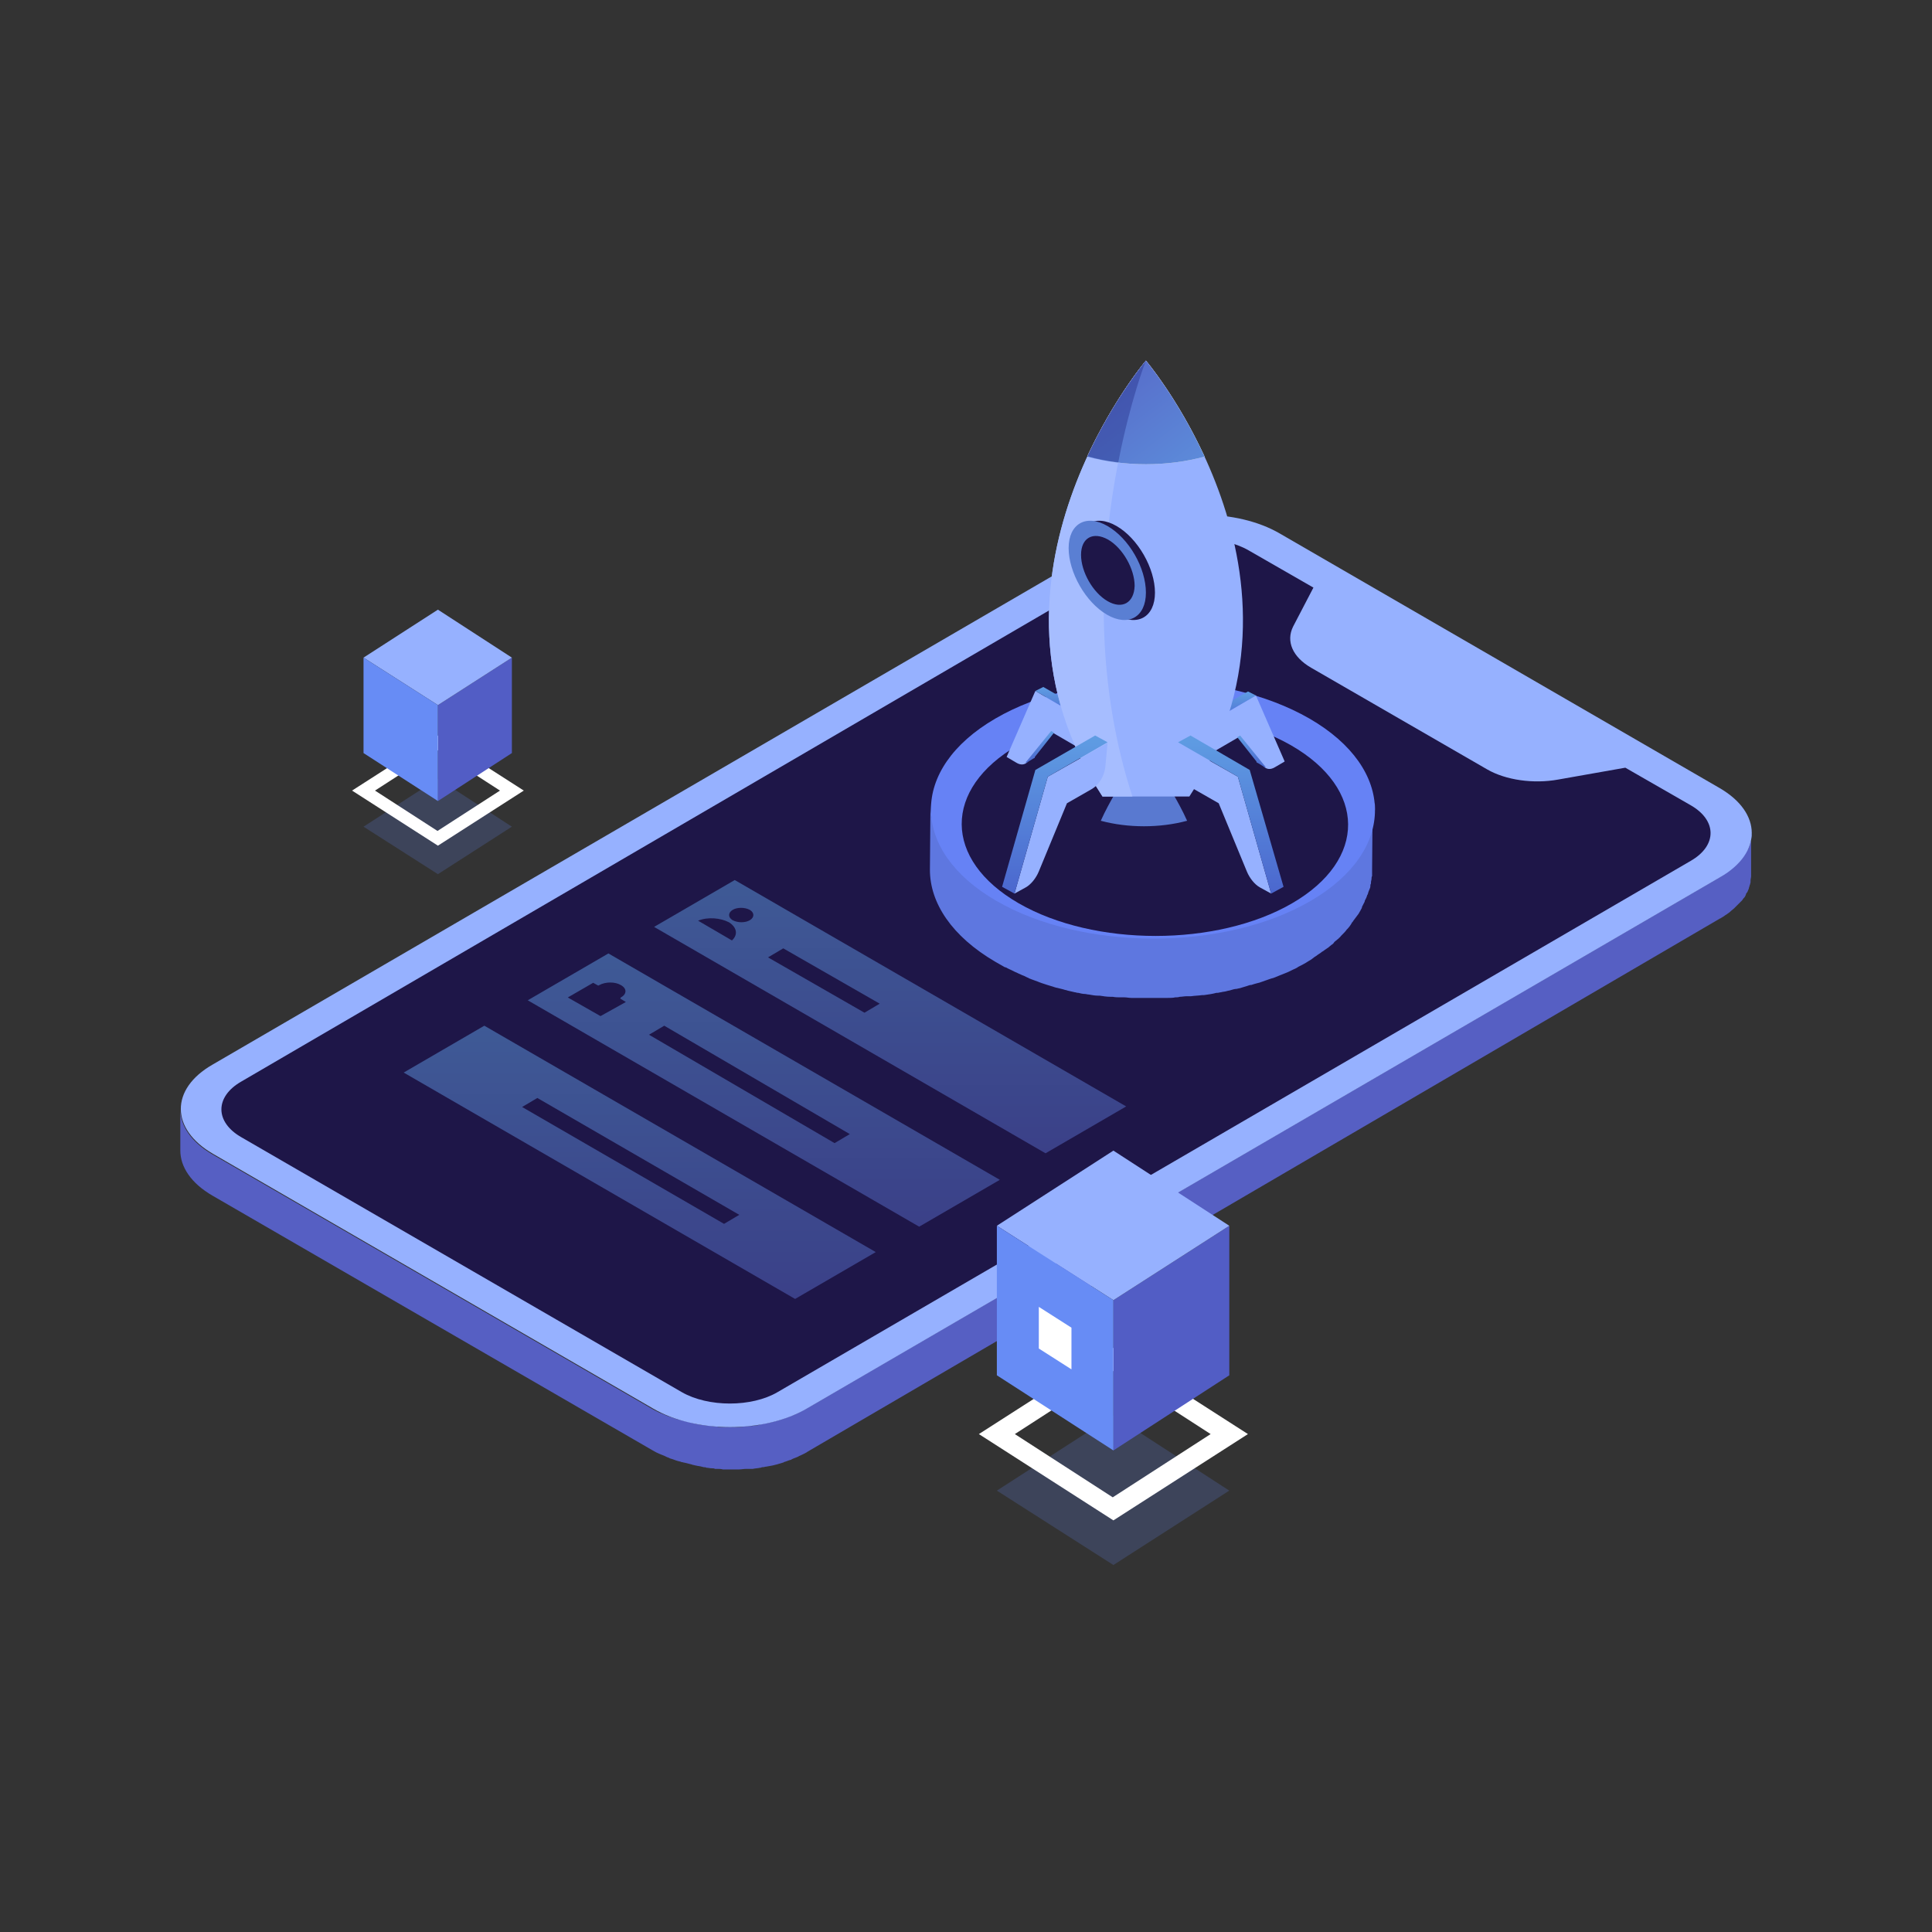 <svg width="225" height="225" viewBox="0 0 225 225" fill="none" xmlns="http://www.w3.org/2000/svg">
<rect x="0" y="0" width="225" height="225" fill="#333333" stroke="none"/>
<path d="M203.934 97.69V97.755C203.934 97.887 203.869 98.018 203.869 98.084C203.803 98.216 203.803 98.347 203.737 98.479C203.672 98.676 203.606 98.873 203.475 99.005C203.475 99.005 203.475 99.07 203.409 99.07C203.277 99.268 203.212 99.465 203.08 99.662L203.015 99.728C202.883 99.925 202.752 100.057 202.621 100.254L202.555 100.32C202.424 100.517 202.226 100.648 202.029 100.846C201.898 100.977 201.767 101.043 201.635 101.174C201.504 101.24 201.373 101.372 201.307 101.437C201.176 101.569 200.978 101.635 200.847 101.766C200.716 101.898 200.519 101.963 200.387 102.095L94.042 163.965C93.78 164.096 93.451 164.294 93.188 164.425C93.123 164.491 93.057 164.491 92.926 164.557C92.663 164.688 92.4 164.82 92.138 164.885C92.072 164.885 92.072 164.885 92.006 164.951C91.678 165.083 91.415 165.148 91.087 165.28C90.889 165.346 90.627 165.411 90.43 165.477C90.233 165.543 90.101 165.543 89.904 165.609C89.641 165.674 89.444 165.74 89.182 165.74C88.985 165.806 88.853 165.806 88.656 165.872C88.591 165.872 88.525 165.872 88.459 165.937C88.196 166.003 87.868 166.003 87.605 166.069C87.54 166.069 87.408 166.069 87.342 166.069C87.145 166.069 87.014 166.069 86.817 166.135C86.554 166.135 86.226 166.2 85.963 166.2C85.766 166.2 85.569 166.2 85.438 166.2C85.175 166.2 84.978 166.2 84.715 166.2C84.518 166.2 84.321 166.2 84.124 166.2C83.927 166.2 83.664 166.2 83.467 166.135C83.27 166.135 83.073 166.135 82.876 166.069C82.679 166.069 82.482 166.003 82.219 166.003C82.022 166.003 81.825 165.937 81.628 165.937C81.431 165.872 81.168 165.872 80.971 165.806C80.774 165.74 80.642 165.74 80.445 165.674C80.183 165.609 79.92 165.543 79.657 165.477C79.46 165.411 79.329 165.411 79.132 165.346C79.066 165.346 78.935 165.28 78.869 165.28C78.606 165.214 78.344 165.083 78.081 165.017C78.015 165.017 77.949 164.951 77.884 164.951C77.621 164.885 77.424 164.754 77.227 164.688C77.096 164.622 77.03 164.622 76.898 164.557C76.57 164.425 76.242 164.228 75.979 164.096L24.744 134.443C22.248 132.997 21 131.09 21 129.184V133.983C21 135.89 22.248 137.797 24.744 139.243L75.979 168.896C76.307 169.093 76.57 169.225 76.898 169.356C77.03 169.422 77.096 169.422 77.227 169.488C77.424 169.554 77.621 169.685 77.818 169.751C77.884 169.751 77.884 169.751 77.949 169.817C78.015 169.817 78.081 169.882 78.146 169.882C78.409 169.948 78.672 170.08 78.935 170.145C79 170.145 79.132 170.211 79.197 170.211C79.263 170.211 79.329 170.277 79.394 170.277C79.526 170.277 79.591 170.343 79.723 170.343C79.986 170.408 80.248 170.474 80.511 170.54C80.577 170.54 80.642 170.606 80.708 170.606C80.84 170.606 80.905 170.671 81.037 170.671C81.234 170.737 81.496 170.737 81.694 170.803C81.759 170.803 81.891 170.869 81.956 170.869C82.088 170.869 82.153 170.869 82.285 170.934C82.482 170.934 82.679 171 82.942 171C83.073 171 83.138 171 83.27 171.066C83.336 171.066 83.467 171.066 83.533 171.066C83.73 171.066 83.993 171.066 84.189 171.132C84.321 171.132 84.387 171.132 84.518 171.132C84.584 171.132 84.715 171.132 84.781 171.132C85.043 171.132 85.24 171.132 85.503 171.132C85.635 171.132 85.766 171.132 85.832 171.132C85.897 171.132 85.963 171.132 86.029 171.132C86.291 171.132 86.62 171.066 86.883 171.066C87.014 171.066 87.145 171.066 87.211 171.066C87.277 171.066 87.342 171.066 87.408 171.066C87.474 171.066 87.605 171.066 87.671 171.066C87.934 171 88.262 171 88.525 170.934C88.591 170.934 88.656 170.934 88.722 170.869C88.787 170.869 88.787 170.869 88.853 170.869C88.985 170.869 89.116 170.803 89.247 170.803C89.51 170.737 89.707 170.737 89.97 170.671C90.167 170.606 90.298 170.606 90.495 170.54C90.692 170.474 90.955 170.408 91.152 170.343C91.218 170.343 91.218 170.343 91.284 170.277C91.546 170.211 91.809 170.08 92.072 170.014C92.138 170.014 92.138 170.014 92.203 169.948C92.466 169.817 92.729 169.751 92.991 169.619C93.057 169.554 93.123 169.554 93.254 169.488C93.517 169.356 93.845 169.225 94.108 169.028L200.322 106.96C200.387 106.96 200.453 106.895 200.453 106.895C200.584 106.829 200.65 106.763 200.781 106.697C200.913 106.566 201.11 106.5 201.241 106.369C201.373 106.303 201.504 106.171 201.57 106.106C201.701 105.974 201.832 105.908 201.964 105.777L202.029 105.711C202.161 105.58 202.358 105.382 202.489 105.251L202.555 105.185C202.621 105.119 202.752 104.988 202.818 104.922C202.883 104.856 202.949 104.791 203.015 104.659L203.08 104.593C203.212 104.462 203.277 104.33 203.343 104.133C203.343 104.067 203.409 104.002 203.409 104.002C203.409 104.002 203.409 103.936 203.475 103.936C203.54 103.804 203.606 103.607 203.672 103.476V103.41C203.737 103.278 203.737 103.147 203.803 103.015C203.803 102.95 203.869 102.818 203.869 102.752C203.869 102.687 203.869 102.687 203.869 102.621V102.555C203.869 102.358 203.934 102.226 203.934 102.029C203.934 101.963 203.934 101.963 203.934 101.898V97.098C204 97.229 204 97.427 203.934 97.69Z" fill="#565FC3"/>
<path d="M200.257 91.772C205.249 94.665 205.249 99.333 200.323 102.16L93.978 164.031C89.051 166.923 80.972 166.923 76.046 164.031L24.811 134.378C19.819 131.485 19.819 126.816 24.745 123.989L131.09 62.119C136.017 59.226 144.03 59.226 149.022 62.119L200.257 91.772Z" fill="#96B1FF"/>
<path d="M90.559 162.124L196.904 100.254C199.992 98.478 199.992 95.52 196.839 93.745L189.285 89.405L181.468 90.786C178.578 91.312 175.359 90.852 173.192 89.602L152.698 77.767C150.53 76.518 149.742 74.677 150.596 72.968L152.961 68.431L145.407 64.092C142.32 62.316 137.262 62.316 134.175 64.092L28.092 125.962C25.005 127.737 25.005 130.696 28.158 132.471L79.393 162.124C82.48 163.899 87.538 163.899 90.559 162.124Z" fill="#1E1648"/>
<path d="M50.999 101.805L42.336 96.275L50.999 90.689L59.613 96.275L50.999 101.805Z" fill="#678BF5" fill-opacity="0.2"/>
<path d="M51 98.487L41 92.071L51 85.656L61 92.071L51 98.487ZM43.673 92.071L50.95 96.772L58.228 92.071L50.95 87.371L43.673 92.071Z" fill="white"/>
<path d="M59.614 87.702L51 93.288V82.116L59.614 76.586V87.702Z" fill="#525DC5"/>
<path d="M50.999 82.116L42.336 76.586L50.999 71L59.613 76.586L50.999 82.116Z" fill="#96B1FF"/>
<path d="M50.999 93.288L42.336 87.702V76.586L50.999 82.116V93.288Z" fill="#678CF5"/>
<path opacity="0.5" d="M85.569 102.489L76.176 107.946L121.762 134.312L131.155 128.855L85.569 102.489ZM85.24 109.524L81.299 107.223C82.416 106.763 83.927 106.894 84.912 107.42C85.832 108.012 85.963 108.867 85.24 109.524ZM87.342 107.157C86.817 107.486 85.897 107.486 85.306 107.157C84.781 106.829 84.781 106.303 85.306 105.974C85.832 105.645 86.751 105.645 87.342 105.974C87.868 106.303 87.868 106.829 87.342 107.157ZM100.677 117.94L89.444 111.497L91.218 110.445L102.45 116.888L100.677 117.94Z" fill="url(#paint0_linear_601_6243)"/>
<path opacity="0.5" d="M70.854 111.037L61.461 116.494L107.047 142.859L116.44 137.402L70.854 111.037ZM69.934 118.335L66.125 116.165L69.081 114.456L69.672 114.784L69.803 114.719C70.525 114.324 71.642 114.324 72.299 114.719C73.022 115.113 73.022 115.771 72.299 116.165L72.233 116.297L72.89 116.691L69.934 118.335ZM97.194 133.128L75.583 120.505L77.357 119.453L98.967 132.076L97.194 133.128Z" fill="url(#paint1_linear_601_6243)"/>
<path opacity="0.5" d="M56.405 119.453L47.012 124.91L92.597 151.275L101.991 145.818L56.405 119.453ZM84.321 142.531L60.806 128.921L62.579 127.869L86.095 141.479L84.321 142.531Z" fill="url(#paint2_linear_601_6243)"/>
<path d="M160.123 93.796C160.123 93.928 160.123 94.059 160.123 94.191C160.123 94.323 160.123 94.388 160.057 94.52C160.057 94.651 159.991 94.783 159.991 94.914C159.991 95.046 159.926 95.112 159.926 95.243C159.926 95.374 159.86 95.506 159.86 95.638C159.86 95.769 159.794 95.835 159.729 95.966C159.663 96.098 159.663 96.229 159.597 96.361C159.532 96.492 159.532 96.558 159.466 96.689C159.4 96.821 159.335 96.953 159.269 97.084C159.203 97.216 159.138 97.281 159.138 97.413C159.072 97.544 159.006 97.676 158.94 97.807C158.875 97.939 158.809 98.004 158.743 98.136C158.678 98.267 158.546 98.465 158.481 98.596C158.415 98.662 158.349 98.793 158.284 98.859C158.152 99.056 158.021 99.188 157.889 99.385C157.824 99.451 157.758 99.517 157.692 99.648C157.692 99.714 157.627 99.714 157.627 99.78C157.495 99.977 157.364 100.108 157.233 100.306C157.167 100.371 157.167 100.371 157.101 100.437C156.904 100.634 156.773 100.832 156.576 101.029C156.51 101.095 156.51 101.095 156.444 101.16C156.313 101.292 156.182 101.423 155.985 101.555C155.853 101.686 155.722 101.752 155.59 101.884C155.459 102.015 155.328 102.081 155.262 102.212C155.131 102.344 154.999 102.41 154.868 102.541C154.737 102.607 154.605 102.738 154.474 102.804C154.342 102.936 154.211 103.001 154.014 103.133C153.883 103.199 153.751 103.33 153.62 103.396C153.489 103.527 153.291 103.593 153.16 103.725C152.963 103.856 152.766 103.988 152.569 104.119C152.175 104.316 151.781 104.579 151.387 104.777C151.255 104.842 151.124 104.908 151.058 104.974C150.73 105.105 150.401 105.303 150.073 105.434C149.942 105.5 149.876 105.566 149.744 105.566C149.35 105.763 148.891 105.894 148.431 106.092C148.365 106.092 148.299 106.157 148.168 106.157C147.774 106.289 147.445 106.42 147.051 106.552C146.92 106.618 146.723 106.683 146.592 106.683C146.395 106.749 146.197 106.815 145.935 106.881C145.738 106.946 145.606 107.012 145.409 107.012C145.212 107.078 144.949 107.144 144.752 107.209C144.555 107.275 144.424 107.275 144.227 107.341C144.03 107.407 143.767 107.472 143.57 107.472C143.373 107.538 143.176 107.538 143.045 107.604C142.847 107.67 142.585 107.67 142.388 107.735C142.191 107.801 142.059 107.801 141.862 107.801C141.402 107.867 140.877 107.998 140.417 108.064C140.351 108.064 140.286 108.064 140.22 108.064C139.76 108.13 139.366 108.196 138.906 108.196C138.709 108.196 138.578 108.261 138.381 108.261C138.118 108.261 137.855 108.327 137.527 108.327C137.33 108.327 137.199 108.327 137.001 108.393C136.739 108.393 136.41 108.393 136.148 108.459C136.016 108.459 135.819 108.459 135.688 108.459C135.425 108.459 135.162 108.459 134.9 108.459C134.702 108.459 134.571 108.459 134.374 108.459C134.111 108.459 133.849 108.459 133.586 108.459C133.454 108.459 133.257 108.459 133.126 108.459C132.863 108.459 132.601 108.459 132.403 108.459C132.206 108.459 132.075 108.459 131.878 108.459C131.615 108.459 131.353 108.393 131.09 108.393C130.958 108.393 130.761 108.393 130.63 108.393C130.302 108.393 129.973 108.327 129.645 108.327C129.579 108.327 129.448 108.327 129.382 108.327C128.988 108.261 128.528 108.196 128.134 108.196C128.068 108.196 128.003 108.196 127.937 108.13C127.608 108.064 127.214 107.998 126.886 107.998C126.755 107.998 126.623 107.933 126.426 107.933C126.163 107.867 125.901 107.867 125.638 107.801C125.507 107.801 125.375 107.735 125.244 107.735C124.981 107.67 124.653 107.604 124.39 107.538C124.258 107.472 124.061 107.472 123.93 107.407C123.667 107.341 123.405 107.275 123.142 107.209C123.01 107.144 122.879 107.144 122.682 107.078C122.288 106.946 121.894 106.815 121.434 106.683C121.368 106.683 121.303 106.618 121.237 106.618C120.777 106.486 120.317 106.289 119.858 106.092C119.66 106.026 119.463 105.96 119.332 105.894C119.201 105.829 119.069 105.763 118.872 105.697C118.675 105.631 118.478 105.5 118.281 105.434C118.15 105.368 118.018 105.303 117.887 105.237C117.69 105.105 117.427 105.04 117.23 104.908C117.099 104.842 117.033 104.777 116.902 104.777C116.573 104.579 116.245 104.448 115.982 104.251C110.859 101.292 108.363 97.413 108.363 93.534L108.297 101.292C108.297 105.171 110.859 109.05 115.916 112.009C116.245 112.206 116.508 112.338 116.836 112.535C116.967 112.601 117.033 112.667 117.164 112.667C117.361 112.798 117.559 112.864 117.821 112.995C117.953 113.061 118.084 113.127 118.215 113.193C118.412 113.258 118.61 113.39 118.807 113.456C118.938 113.521 119.069 113.587 119.266 113.653C119.398 113.719 119.529 113.784 119.66 113.85C119.726 113.85 119.726 113.85 119.792 113.916C120.252 114.113 120.711 114.245 121.171 114.442C121.237 114.442 121.303 114.508 121.368 114.508C121.762 114.639 122.157 114.771 122.616 114.902C122.682 114.902 122.748 114.968 122.813 114.968C122.879 114.968 122.945 115.034 123.076 115.034C123.339 115.099 123.602 115.165 123.864 115.231C123.996 115.297 124.193 115.297 124.324 115.362C124.587 115.428 124.915 115.494 125.178 115.56C125.309 115.56 125.375 115.625 125.507 115.625H125.572C125.835 115.691 126.098 115.757 126.36 115.757C126.492 115.757 126.623 115.823 126.82 115.823C127.149 115.888 127.543 115.954 127.871 115.954C127.937 115.954 128.003 115.954 128.068 115.954C128.462 116.02 128.922 116.086 129.316 116.086C129.382 116.086 129.513 116.086 129.579 116.086C129.907 116.151 130.236 116.151 130.564 116.151C130.696 116.151 130.827 116.151 130.958 116.151C131.221 116.151 131.484 116.217 131.747 116.217C131.944 116.217 132.075 116.217 132.272 116.217C132.535 116.217 132.798 116.217 132.995 116.217H133.06C133.192 116.217 133.323 116.217 133.454 116.217C133.717 116.217 133.98 116.217 134.243 116.217C134.44 116.217 134.571 116.217 134.768 116.217C135.031 116.217 135.294 116.217 135.556 116.217C135.622 116.217 135.622 116.217 135.688 116.217C135.819 116.217 135.951 116.217 136.016 116.217C136.279 116.217 136.607 116.217 136.87 116.151C137.067 116.151 137.199 116.151 137.396 116.086C137.658 116.086 137.921 116.02 138.249 116.02C138.315 116.02 138.447 116.02 138.512 116.02C138.578 116.02 138.644 116.02 138.709 116.02C139.169 115.954 139.563 115.954 140.023 115.888C140.089 115.888 140.154 115.888 140.22 115.888C140.68 115.823 141.205 115.757 141.665 115.625C141.731 115.625 141.731 115.625 141.797 115.625C141.928 115.625 142.059 115.56 142.191 115.56C142.388 115.494 142.65 115.494 142.847 115.428C143.045 115.362 143.242 115.362 143.373 115.297C143.57 115.231 143.833 115.165 144.03 115.165C144.227 115.099 144.424 115.099 144.555 115.034C144.752 114.968 145.015 114.902 145.212 114.836C145.409 114.771 145.541 114.705 145.738 114.705C145.935 114.639 146.132 114.573 146.395 114.508C146.46 114.508 146.592 114.442 146.657 114.442C146.723 114.442 146.789 114.376 146.854 114.376C147.248 114.245 147.577 114.113 147.971 113.982C148.037 113.982 148.102 113.916 148.234 113.916C148.694 113.719 149.088 113.587 149.547 113.39C149.679 113.324 149.744 113.324 149.876 113.258C150.204 113.127 150.533 112.93 150.861 112.798C150.992 112.732 151.124 112.667 151.19 112.601C151.584 112.404 151.978 112.206 152.372 111.943C152.503 111.878 152.569 111.812 152.7 111.746C152.766 111.68 152.897 111.615 152.963 111.549C153.094 111.417 153.292 111.352 153.423 111.22C153.554 111.154 153.686 111.023 153.817 110.957C153.948 110.826 154.145 110.76 154.277 110.628C154.408 110.563 154.54 110.431 154.671 110.365C154.802 110.234 154.934 110.168 155.065 110.037C155.196 109.971 155.328 109.839 155.393 109.708C155.525 109.576 155.656 109.511 155.788 109.379C155.853 109.313 155.919 109.313 155.919 109.248C156.05 109.182 156.116 109.05 156.182 108.985C156.247 108.919 156.247 108.919 156.313 108.853C156.51 108.656 156.707 108.459 156.839 108.261C156.904 108.196 156.904 108.196 156.97 108.13C157.101 107.998 157.233 107.801 157.364 107.604C157.364 107.538 157.43 107.538 157.43 107.472C157.43 107.472 157.43 107.407 157.495 107.407C157.561 107.341 157.561 107.275 157.627 107.209C157.758 107.012 157.889 106.881 158.021 106.683C158.087 106.618 158.152 106.486 158.218 106.42C158.284 106.289 158.415 106.092 158.481 105.96C158.481 105.894 158.546 105.894 158.546 105.829C158.612 105.763 158.612 105.697 158.612 105.631C158.678 105.5 158.743 105.368 158.809 105.237C158.875 105.105 158.94 105.04 158.94 104.908C159.006 104.777 159.072 104.645 159.138 104.514C159.138 104.448 159.203 104.382 159.203 104.316C159.203 104.251 159.269 104.185 159.269 104.185C159.335 104.053 159.335 103.922 159.4 103.79C159.466 103.659 159.466 103.593 159.532 103.462C159.597 103.33 159.597 103.199 159.597 103.067C159.597 103.001 159.663 102.936 159.663 102.87C159.663 102.804 159.663 102.804 159.663 102.738C159.663 102.607 159.729 102.475 159.729 102.344C159.729 102.212 159.729 102.147 159.794 102.015C159.794 101.884 159.794 101.752 159.794 101.621C159.794 101.555 159.794 101.489 159.794 101.423C159.794 101.358 159.794 101.292 159.794 101.226L159.86 93.468C160.123 93.534 160.123 93.665 160.123 93.796Z" fill="#5E77E0"/>
<path d="M152.501 83.685C162.617 89.537 162.683 99.07 152.633 104.922C142.583 110.774 126.161 110.774 116.046 104.922C105.93 99.07 105.865 89.537 115.915 83.685C125.964 77.834 142.32 77.834 152.501 83.685Z" fill="#6682F5"/>
<path d="M150.362 86.802C159.165 91.871 159.222 100.129 150.476 105.198C141.731 110.267 127.441 110.267 118.638 105.198C109.835 100.129 109.778 91.871 118.524 86.802C127.269 81.733 141.502 81.733 150.362 86.802Z" fill="#1E1648"/>
<path d="M146.263 80.989L149.613 88.682L148.497 89.339C147.971 89.668 147.511 89.602 147.183 89.274L144.358 85.789L141.534 87.433L140.352 84.474L146.263 80.989Z" fill="#96B1FF"/>
<path d="M141.532 87.367L140.678 86.907L139.496 83.882L140.35 84.408L141.532 87.367Z" fill="#001D2E"/>
<path d="M147.378 89.405L146.524 88.879C146.458 88.879 146.458 88.813 146.393 88.813C146.327 88.813 146.327 88.748 146.327 88.682L144.094 85.855L144.422 85.657L147.247 89.142L147.312 89.208C147.312 89.208 147.312 89.208 147.378 89.274C147.312 89.405 147.312 89.405 147.378 89.405Z" fill="url(#paint3_linear_601_6243)"/>
<path d="M145.342 80.529L139.496 83.882L140.35 84.408L146.262 80.989L145.342 80.529Z" fill="url(#paint4_linear_601_6243)"/>
<path d="M120.58 80.463L117.23 88.156L118.347 88.813C118.873 89.142 119.332 89.076 119.661 88.748L122.485 85.263L125.31 86.907L126.492 83.948L120.58 80.463Z" fill="#96B1FF"/>
<path d="M125.309 86.841L126.163 86.381L127.345 83.356L126.491 83.882L125.309 86.841Z" fill="#001D2E"/>
<path d="M119.465 88.879L120.319 88.353C120.384 88.353 120.384 88.287 120.45 88.287C120.516 88.287 120.516 88.222 120.516 88.156L122.749 85.329L122.421 85.131L119.596 88.616L119.531 88.682C119.531 88.682 119.531 88.682 119.465 88.748C119.531 88.879 119.531 88.879 119.465 88.879Z" fill="url(#paint5_linear_601_6243)"/>
<path d="M121.502 80.003L127.348 83.356L126.494 83.882L120.582 80.463L121.502 80.003Z" fill="url(#paint6_linear_601_6243)"/>
<path d="M129.841 92.43C129.316 93.35 128.725 94.402 128.199 95.586C131.352 96.44 135.096 96.44 138.249 95.586C137.724 94.402 137.132 93.35 136.607 92.43H129.841Z" fill="#5979D0"/>
<path d="M133.455 42C133.455 42 111.845 67.445 128.397 92.758H133.389H133.455H133.521H138.513C155.066 67.445 133.455 42 133.455 42Z" fill="#96B1FF"/>
<path d="M140.288 53.177C135.952 54.361 130.96 54.361 126.625 53.177C129.778 46.339 133.456 42 133.456 42C133.456 42 137.135 46.339 140.288 53.177Z" fill="url(#paint7_linear_601_6243)"/>
<path d="M128.397 92.758H131.879C123.537 67.182 133.455 42 133.455 42C133.455 42 111.845 67.445 128.397 92.758Z" fill="#A6BDFF"/>
<path d="M133.456 42C133.391 42.132 131.617 46.734 130.238 53.835C128.99 53.703 127.807 53.44 126.625 53.112C129.778 46.405 133.391 42.132 133.456 42Z" fill="url(#paint8_linear_601_6243)"/>
<path d="M144.162 90.457L148.037 104.067L146.724 103.344C146.132 103.015 145.541 102.292 145.213 101.503L141.929 93.547L139.17 91.969C138.185 91.443 137.593 90.391 137.462 89.339L137.199 86.512L144.162 90.457Z" fill="#96B1FF"/>
<path d="M145.541 89.668L138.644 85.657L137.199 86.447L144.162 90.457L148.037 104.067L149.482 103.278L145.541 89.668Z" fill="url(#paint9_linear_601_6243)"/>
<path d="M122.024 90.457L118.148 104.067L119.462 103.344C120.053 103.015 120.644 102.292 120.973 101.503L124.257 93.547L127.016 91.969C128.001 91.443 128.592 90.391 128.724 89.339L128.987 86.512L122.024 90.457Z" fill="#96B1FF"/>
<path d="M127.541 85.657L120.579 89.668L116.703 103.278L118.148 104.067L122.024 90.457L128.986 86.447L127.541 85.657Z" fill="url(#paint10_linear_601_6243)"/>
<path d="M140.284 53.177C135.948 54.361 130.956 54.361 126.621 53.177C129.774 46.339 133.452 42 133.452 42C133.452 42 137.131 46.339 140.284 53.177Z" fill="url(#paint11_linear_601_6243)"/>
<path opacity="0.33" d="M133.452 42C133.387 42.132 131.613 46.734 130.234 53.835C128.986 53.703 127.803 53.44 126.621 53.112C129.774 46.405 133.387 42.132 133.452 42Z" fill="#161C75"/>
<path d="M130.04 61.264C127.544 59.818 125.508 61.002 125.508 63.829C125.508 66.656 127.478 70.141 129.974 71.587C132.47 73.034 134.507 71.85 134.507 69.023C134.507 66.196 132.536 62.711 130.04 61.264Z" fill="#1E1648"/>
<path d="M128.985 61.264C126.489 59.818 124.453 61.002 124.453 63.829C124.453 66.656 126.424 70.141 128.92 71.587C131.416 73.034 133.452 71.85 133.452 69.023C133.452 66.13 131.481 62.711 128.985 61.264Z" fill="#5A7FD3"/>
<path d="M128.986 70.009C127.278 69.023 125.898 66.59 125.898 64.618C125.898 62.645 127.278 61.856 129.051 62.843C130.759 63.829 132.139 66.261 132.139 68.234C132.073 70.207 130.693 70.996 128.986 70.009Z" fill="#1E1648"/>
<path d="M129.667 182.262L116.094 173.597L129.667 164.846L143.162 173.597L129.667 182.262Z" fill="#678BF5" fill-opacity="0.2"/>
<path d="M129.667 177.063L114 167.012L129.667 156.961L145.334 167.012L129.667 177.063ZM118.188 167.012L129.589 174.377L140.99 167.012L129.589 159.647L118.188 167.012Z" fill="white"/>
<path d="M143.163 160.167L129.668 168.919V151.416L143.163 142.752V160.167Z" fill="#525DC5"/>
<path d="M129.667 151.416L116.094 142.751L129.667 134L143.162 142.751L129.667 151.416Z" fill="#96B1FF"/>
<path d="M129.667 168.919L116.094 160.167V142.752L129.667 151.416V168.919Z" fill="#678CF5"/>
<path d="M124.781 159.474L120.98 157.048V152.196L124.781 154.622V159.474Z" fill="white"/>
<defs>
<linearGradient id="paint0_linear_601_6243" x1="103.665" y1="102.489" x2="103.665" y2="134.312" gradientUnits="userSpaceOnUse">
<stop stop-color="#5F9EE4"/>
<stop offset="1" stop-color="#576AC8"/>
</linearGradient>
<linearGradient id="paint1_linear_601_6243" x1="88.95" y1="111.037" x2="88.95" y2="142.859" gradientUnits="userSpaceOnUse">
<stop stop-color="#5F9EE4"/>
<stop offset="1" stop-color="#576AC8"/>
</linearGradient>
<linearGradient id="paint2_linear_601_6243" x1="74.501" y1="119.453" x2="74.501" y2="151.275" gradientUnits="userSpaceOnUse">
<stop stop-color="#5F9EE4"/>
<stop offset="1" stop-color="#576AC8"/>
</linearGradient>
<linearGradient id="paint3_linear_601_6243" x1="145.736" y1="85.657" x2="145.736" y2="89.405" gradientUnits="userSpaceOnUse">
<stop stop-color="#5F9DE3"/>
<stop offset="1" stop-color="#4B67CE"/>
</linearGradient>
<linearGradient id="paint4_linear_601_6243" x1="142.879" y1="80.529" x2="142.879" y2="84.408" gradientUnits="userSpaceOnUse">
<stop stop-color="#5F9DE3"/>
<stop offset="1" stop-color="#4B67CE"/>
</linearGradient>
<linearGradient id="paint5_linear_601_6243" x1="121.107" y1="85.131" x2="121.107" y2="88.879" gradientUnits="userSpaceOnUse">
<stop stop-color="#5F9DE3"/>
<stop offset="1" stop-color="#4B67CE"/>
</linearGradient>
<linearGradient id="paint6_linear_601_6243" x1="123.965" y1="80.003" x2="123.965" y2="83.882" gradientUnits="userSpaceOnUse">
<stop stop-color="#5F9DE3"/>
<stop offset="1" stop-color="#4B67CE"/>
</linearGradient>
<linearGradient id="paint7_linear_601_6243" x1="126.662" y1="48.02" x2="140.299" y2="48.02" gradientUnits="userSpaceOnUse">
<stop offset="0.038" stop-color="#FFFDF5"/>
<stop offset="1" stop-color="#EFEBDA"/>
</linearGradient>
<linearGradient id="paint8_linear_601_6243" x1="126.662" y1="47.924" x2="133.475" y2="47.924" gradientUnits="userSpaceOnUse">
<stop stop-color="#EFEBDA"/>
<stop offset="1" stop-color="#DDD7BF"/>
</linearGradient>
<linearGradient id="paint9_linear_601_6243" x1="143.341" y1="85.657" x2="143.341" y2="104.067" gradientUnits="userSpaceOnUse">
<stop stop-color="#5F9DE3"/>
<stop offset="1" stop-color="#4B67CE"/>
</linearGradient>
<linearGradient id="paint10_linear_601_6243" x1="122.845" y1="85.657" x2="122.845" y2="104.067" gradientUnits="userSpaceOnUse">
<stop stop-color="#5F9DE3"/>
<stop offset="1" stop-color="#4B67CE"/>
</linearGradient>
<linearGradient id="paint11_linear_601_6243" x1="143.203" y1="64.957" x2="129.121" y2="46.34" gradientUnits="userSpaceOnUse">
<stop stop-color="#60A2E6"/>
<stop offset="1" stop-color="#5871CC"/>
</linearGradient>
</defs>
</svg>
